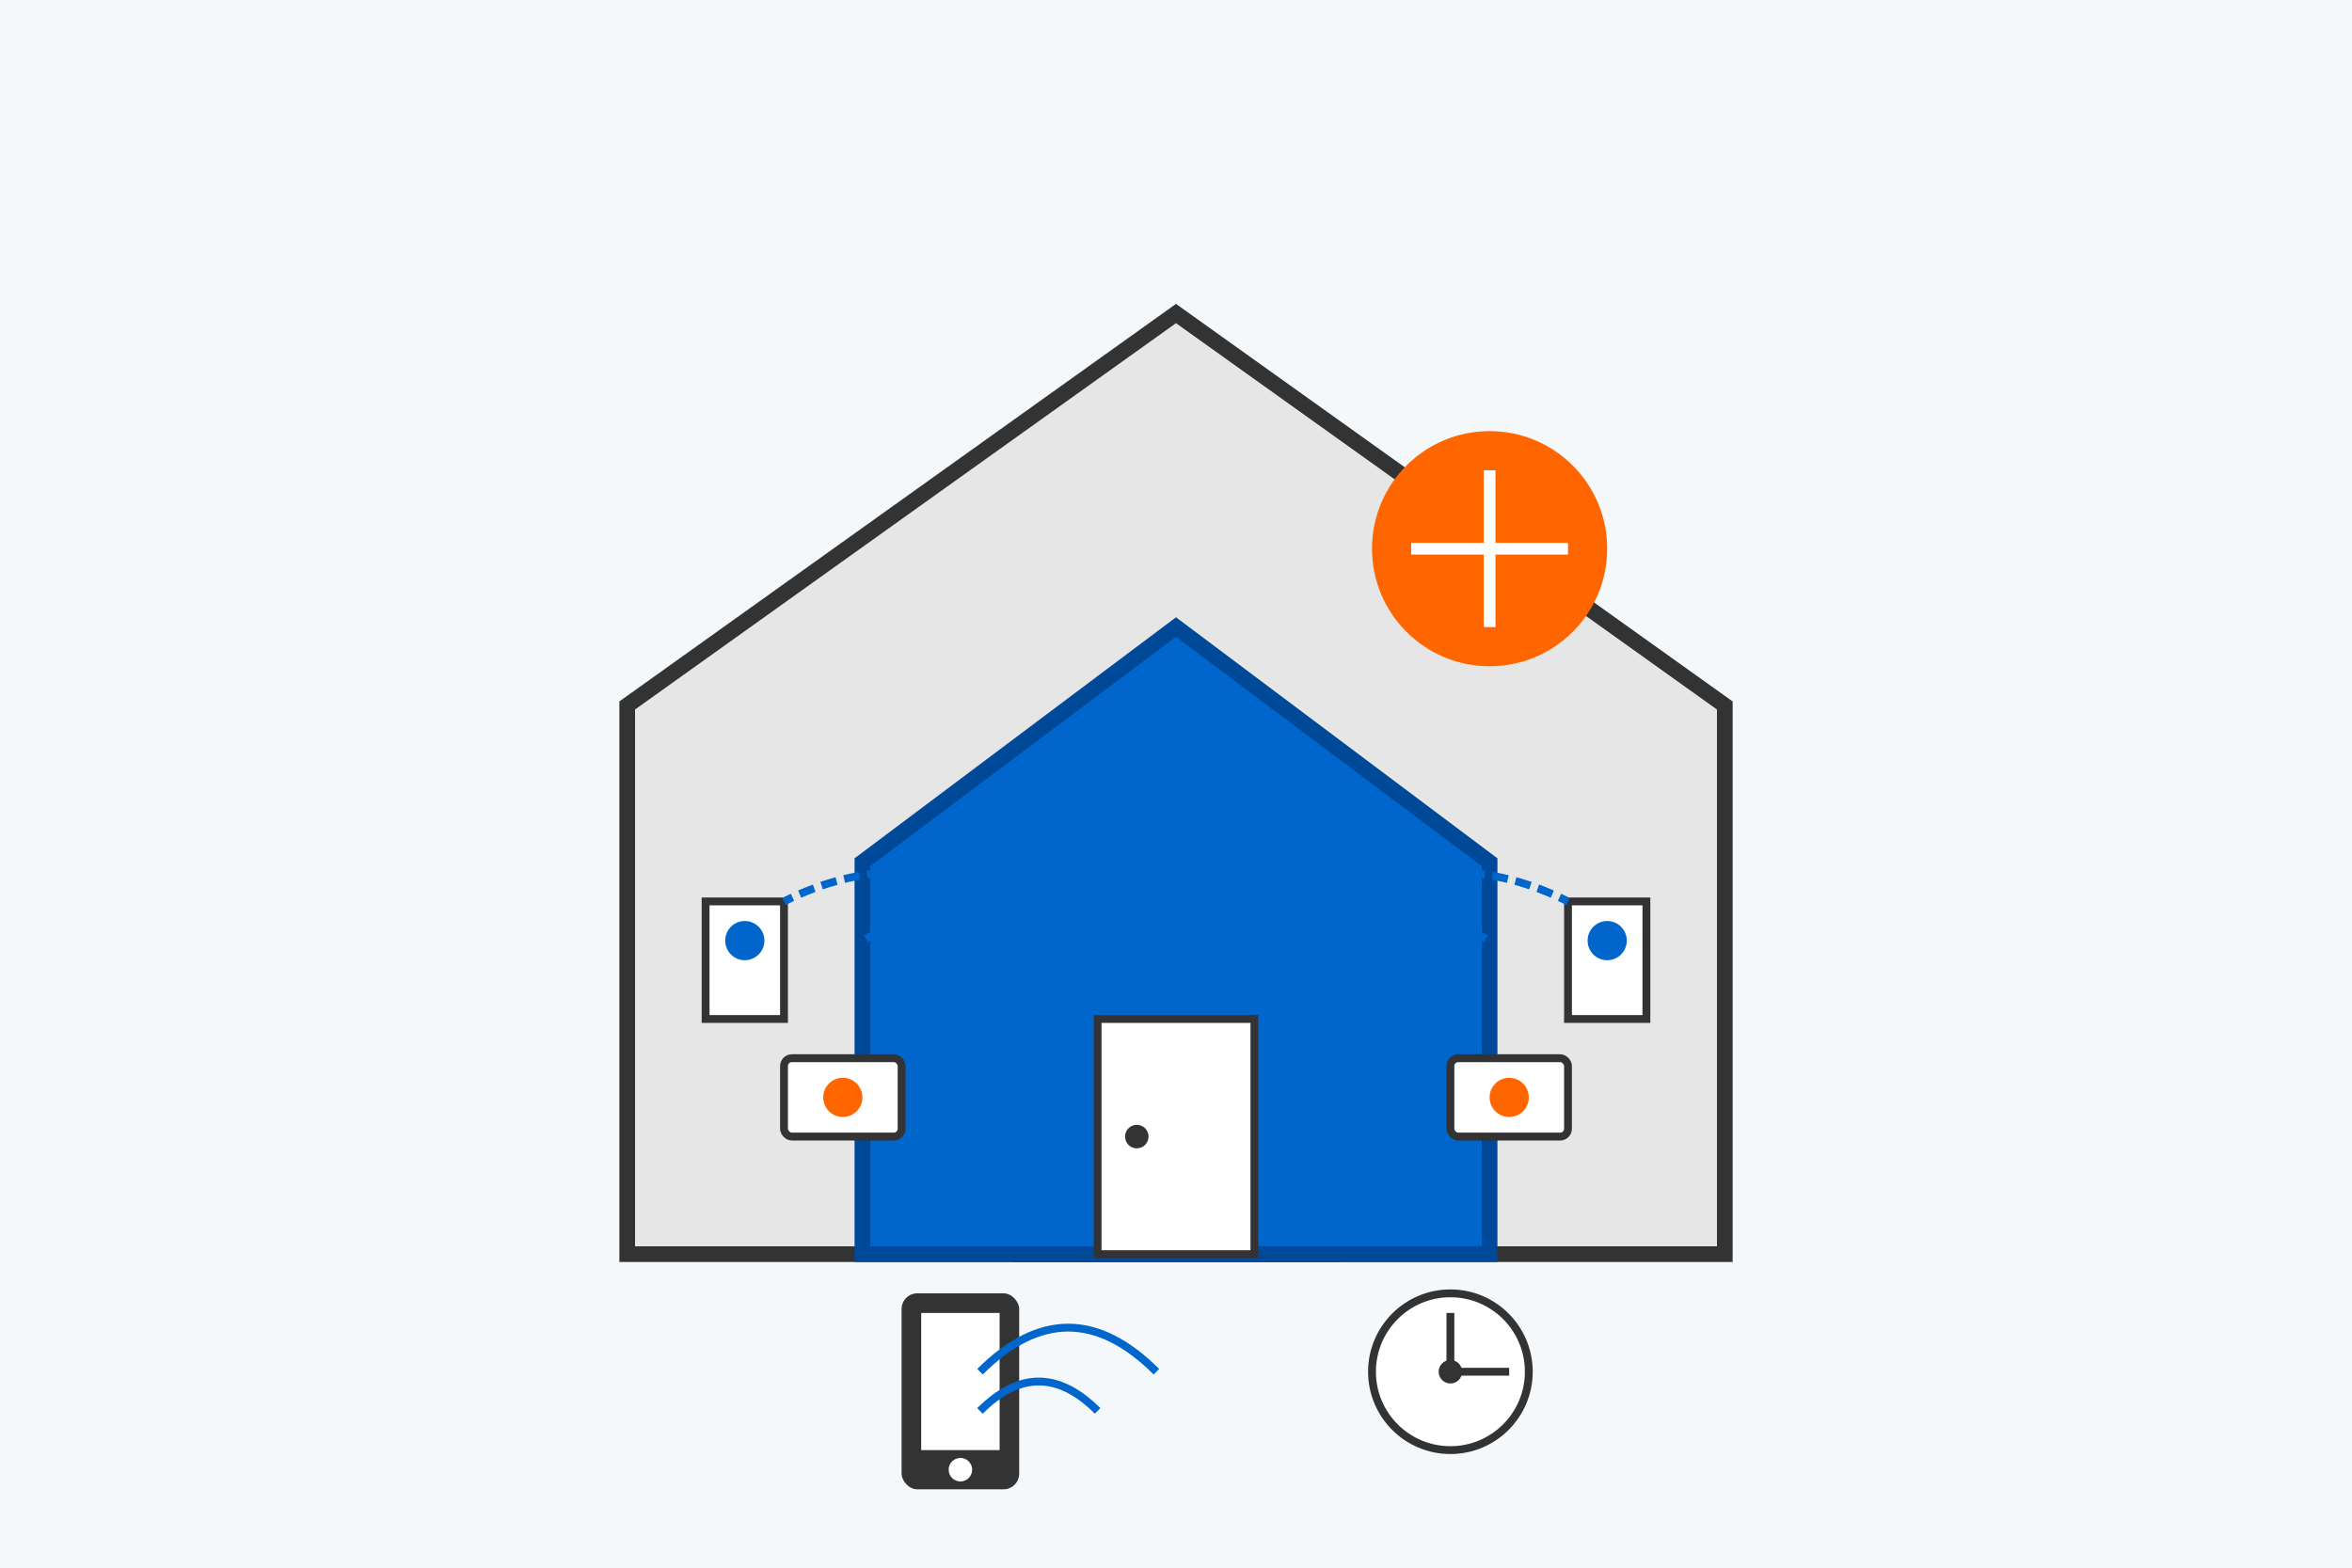 <svg width="600" height="400" viewBox="0 0 600 400" fill="none" xmlns="http://www.w3.org/2000/svg">
  <rect width="600" height="400" fill="#F5F8FA"/>
  <path d="M300 80L160 180V320H440V180L300 80Z" fill="#E6E6E6" stroke="#333333" stroke-width="4"/>
  <rect x="260" y="240" width="80" height="80" fill="#FFFFFF" stroke="#333333" stroke-width="4"/>
  <path d="M300 160L220 220V320H380V220L300 160Z" fill="#0066CC" stroke="#004999" stroke-width="4"/>
  <rect x="280" y="260" width="40" height="60" fill="#FFFFFF" stroke="#333333" stroke-width="2"/>
  <circle cx="290" cy="290" r="3" fill="#333333"/>
  <circle cx="380" cy="140" r="30" fill="#FF6600"/>
  <path d="M380 120V160" stroke="#FFFFFF" stroke-width="3"/>
  <path d="M360 140H400" stroke="#FFFFFF" stroke-width="3"/>
  
  <!-- Smart home elements -->
  <rect x="180" y="230" width="20" height="30" fill="#FFFFFF" stroke="#333333" stroke-width="2"/>
  <circle cx="190" cy="240" r="5" fill="#0066CC"/>
  
  <rect x="400" y="230" width="20" height="30" fill="#FFFFFF" stroke="#333333" stroke-width="2"/>
  <circle cx="410" cy="240" r="5" fill="#0066CC"/>
  
  <!-- Signals/Waves -->
  <path d="M330 250C340 245 350 245 360 250" stroke="#0066CC" stroke-width="2" stroke-dasharray="4 2"/>
  <path d="M335 240C350 232 365 232 380 240" stroke="#0066CC" stroke-width="2" stroke-dasharray="4 2"/>
  <path d="M340 230C360 220 380 220 400 230" stroke="#0066CC" stroke-width="2" stroke-dasharray="4 2"/>
  
  <path d="M270 250C260 245 250 245 240 250" stroke="#0066CC" stroke-width="2" stroke-dasharray="4 2"/>
  <path d="M265 240C250 232 235 232 220 240" stroke="#0066CC" stroke-width="2" stroke-dasharray="4 2"/>
  <path d="M260 230C240 220 220 220 200 230" stroke="#0066CC" stroke-width="2" stroke-dasharray="4 2"/>
  
  <!-- Devices -->
  <rect x="200" y="270" width="30" height="20" rx="2" fill="#FFFFFF" stroke="#333333" stroke-width="2"/>
  <circle cx="215" cy="280" r="5" fill="#FF6600"/>
  
  <rect x="370" y="270" width="30" height="20" rx="2" fill="#FFFFFF" stroke="#333333" stroke-width="2"/>
  <circle cx="385" cy="280" r="5" fill="#FF6600"/>
  
  <!-- Mobile device -->
  <rect x="230" y="330" width="30" height="50" rx="4" fill="#333333"/>
  <rect x="235" y="335" width="20" height="35" fill="#FFFFFF"/>
  <circle cx="245" cy="375" r="3" fill="#FFFFFF"/>
  
  <path d="M250 360C260 350 270 350 280 360" stroke="#0066CC" stroke-width="2"/>
  <path d="M250 350C265 335 280 335 295 350" stroke="#0066CC" stroke-width="2"/>
  
  <!-- Clock showing automation -->
  <circle cx="370" cy="350" r="20" fill="#FFFFFF" stroke="#333333" stroke-width="2"/>
  <path d="M370 335V350H385" stroke="#333333" stroke-width="2"/>
  <circle cx="370" cy="350" r="3" fill="#333333"/>
</svg>
